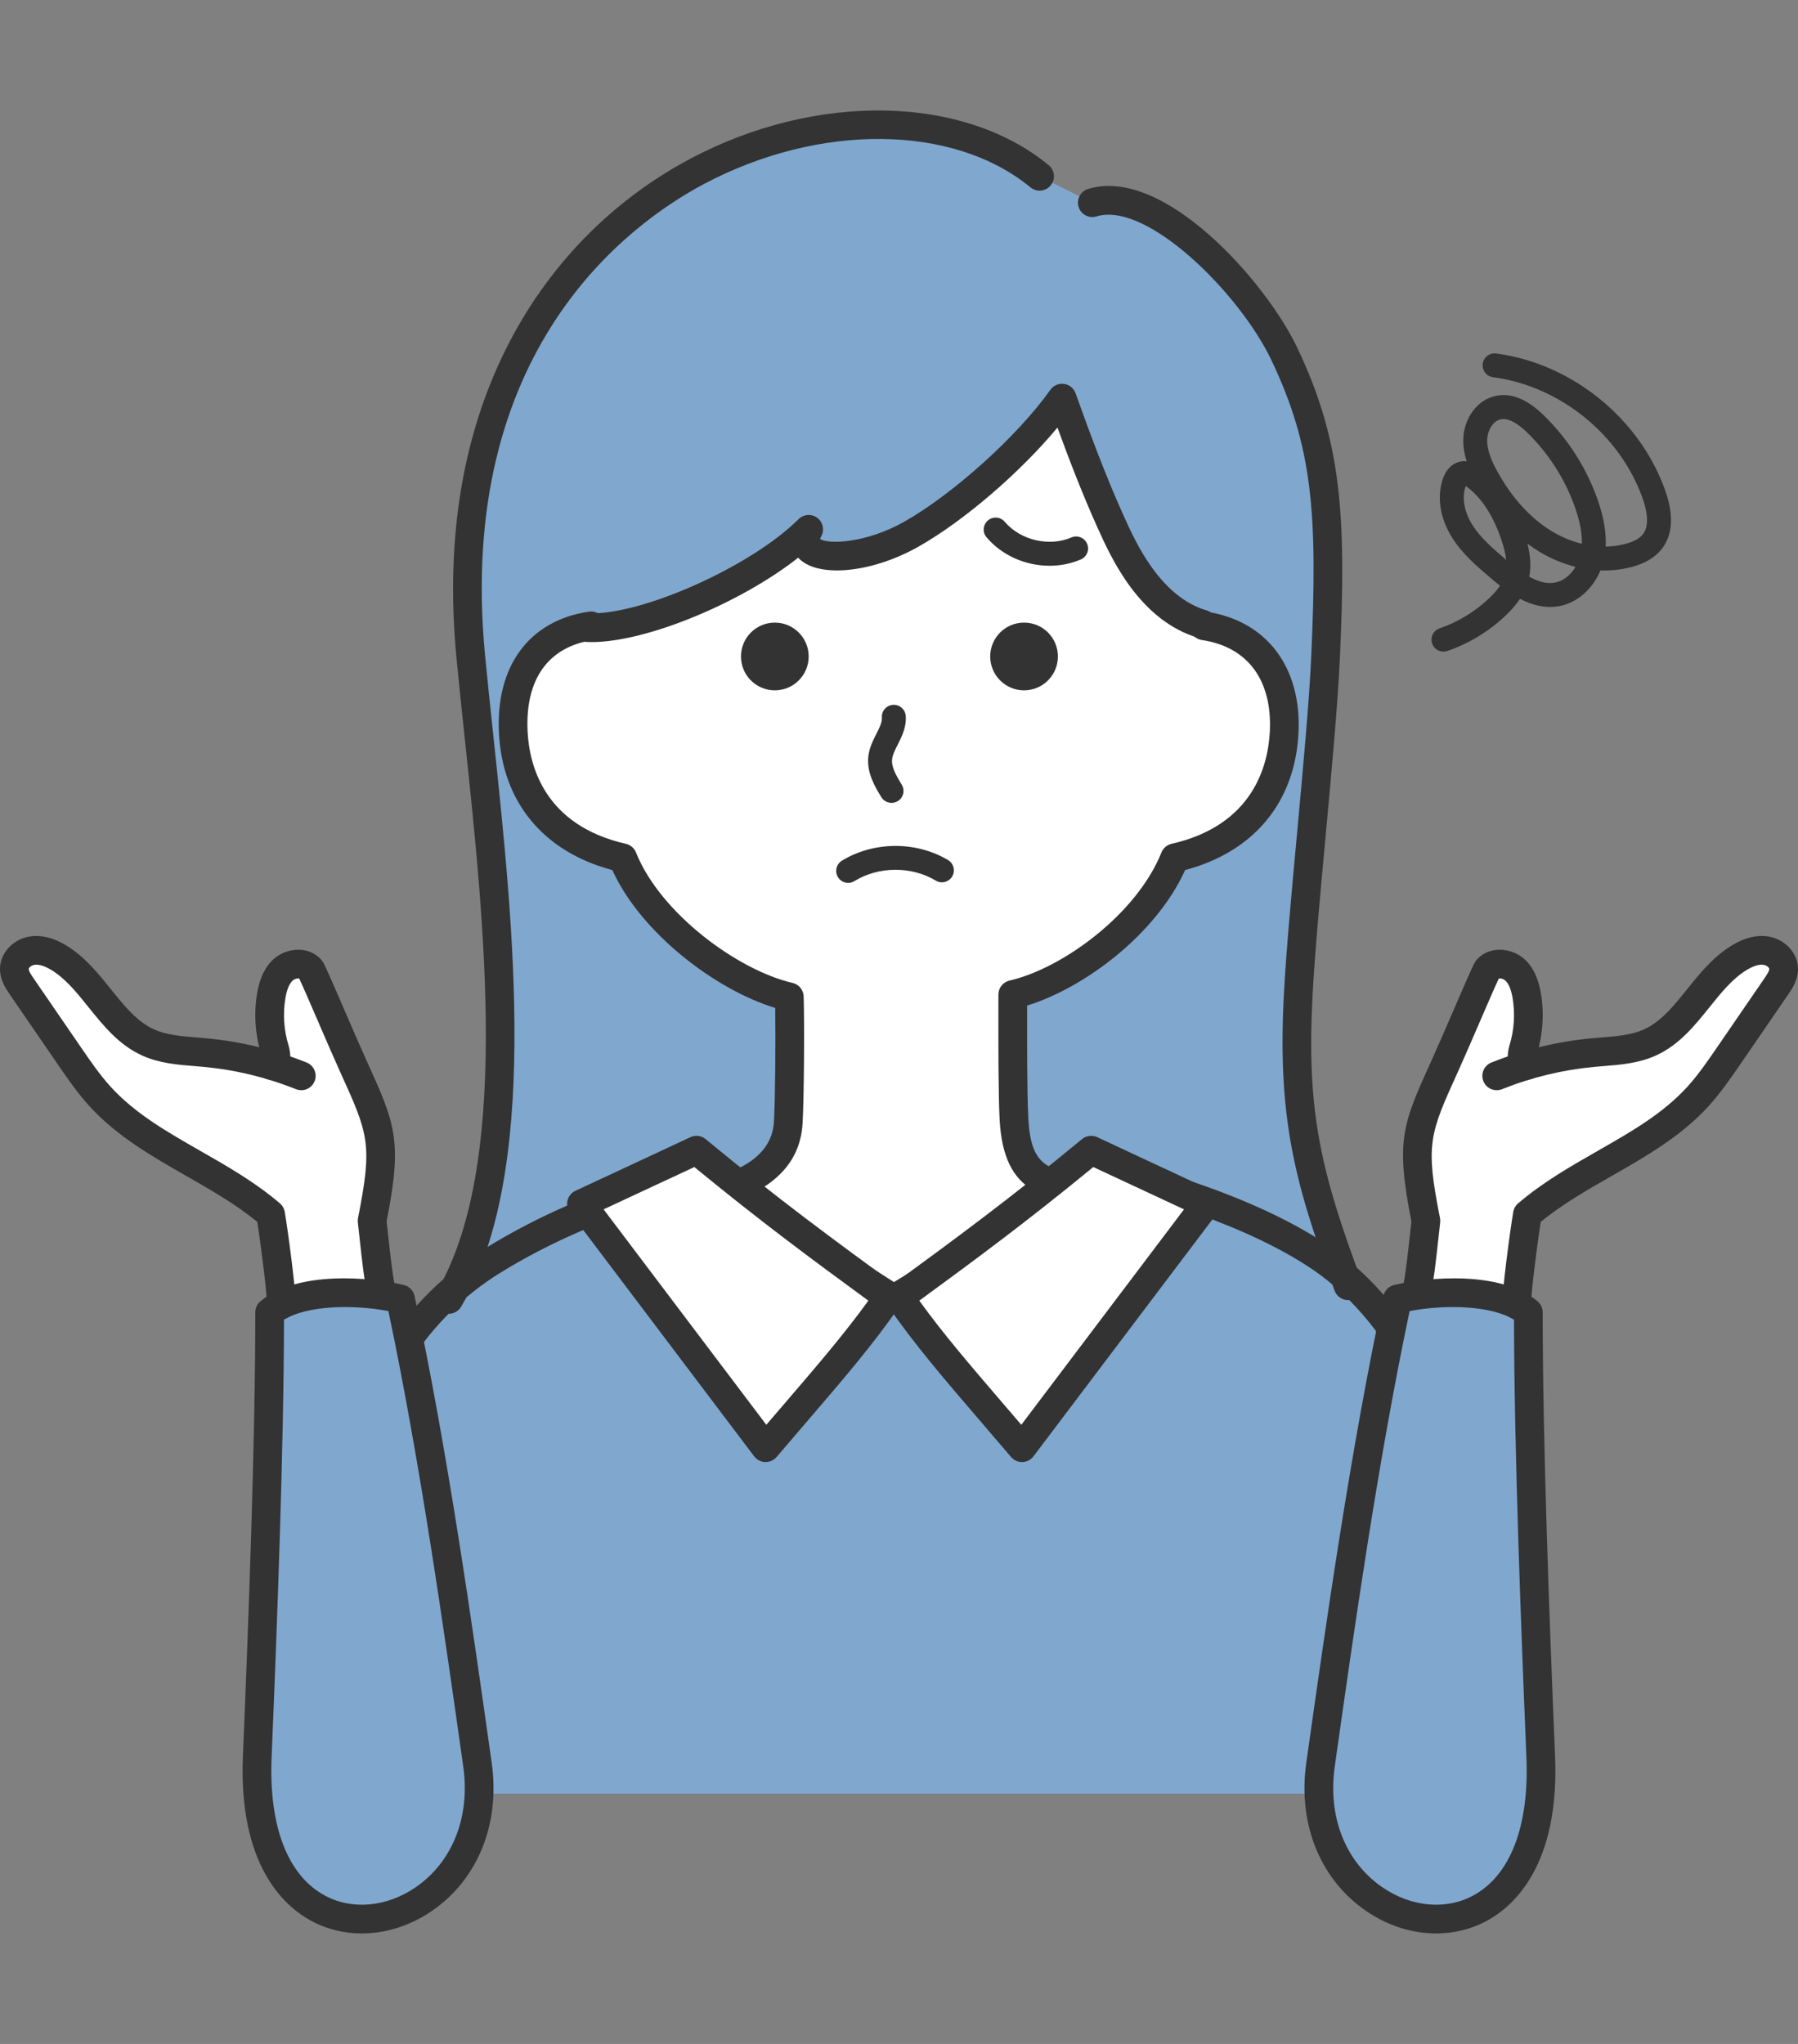 <?xml version="1.0" encoding="UTF-8"?>
<svg xmlns="http://www.w3.org/2000/svg" version="1.1" viewBox="0 0 220 250">
  <rect x="0" y="0" width="220" height="250" fill="#808080" stroke="none"/>
  <!-- Generator: Adobe Illustrator 28.6.0, SVG Export Plug-In . SVG Version: 1.2.0 Build 709)  -->
  <g>
    <g id="_レイヤー_1" data-name="レイヤー_1">
      <g>
        <path d="M54.91,158.937c10.664-18.109,5.036-54.132,2.689-78.641C52.011,21.963,106.281,4.319,127.202,21.564l6.452,3.228c7.736-2.372,19.718,10.556,23.498,18.509,5.292,11.134,5.825,19.734,5.045,36.994-.488,10.815-2.77,30.493-3.345,41.304-.766,14.409,1.045,22.149,6.094,35.666" fill="#80a7ce"></path>
        <path d="M149.318,77.117c2.76.195,8.207,4.416,7.814,12.434-.334,6.808-4.205,13.282-13.387,15.37-3.149,7.865-12.544,15.046-19.822,16.726.005,3.25-.423,15.928.89,19.321,3.028,7.821,10.987,3.973,17.189,5.27-2.735,4.6-6.709,15.269-10.76,16.221-2.526.594-38.0.709-40.44-.174-5.009-1.813-9.314-11.159-12.379-15.499,0,0,17.698-2.427,17.899-7.277.144-3.49.974-13.239-.31-17.863-7.278-1.68-16.673-8.861-19.822-16.726-9.182-2.088-13.053-8.562-13.387-15.37-.393-8.018,2.412-11.37,8.334-12.772.513-.894,13.931-1.397,26.024-10.425,0,0,3.816,5.282,14.359-1.024,4.369-2.613,18.43-16.635,18.43-16.635,5.432,26.313,19.368,28.422,19.368,28.422Z" fill="#fff"></path>
        <path d="M109.363,165.302c-2.95 0-5.838-.062-8.627-.141-19.182-.537-21.421-9.311-22.759-14.553-.297-1.166-.578-2.266-.951-2.756-.411-.541-.474-1.27-.161-1.872.313-.603.946-.971,1.624-.946.156.005,15.71.466,16.205-7.787.16-2.665.22-10.017.16-13.961-7.239-2.207-16.38-9.082-19.933-16.868-8.417-2.232-13.456-8.303-13.872-16.78-.402-8.206,3.716-13.748,11.017-14.826.96-.142,1.852.521,1.994,1.481.142.959-.521,1.852-1.481,1.994-5.487.81-8.336,4.78-8.022,11.179.204,4.158,2.037,11.473,12.022,13.744.563.128,1.026.524,1.241,1.06,2.997,7.487,12.501,14.416,19.155,15.952.777.179,1.336.86,1.36,1.657.104,3.402.048,12.51-.136,15.579-.546,9.096-11.833,10.765-17.147,11.045.111.395.217.808.326,1.237,1.233,4.831,2.921,11.448,19.454,11.911,5.805.163,12.042.257,18.321-.15,16.862-1.092,18.657-6.537,20.099-10.912.258-.783.51-1.547.831-2.261-1.812-.288-3.472-.485-4.995-.664-7.141-.843-12.301-1.452-12.778-10.79-.157-3.066-.151-9.164-.147-13.199l.001-2.024c-.001-.819.563-1.53,1.361-1.714,6.553-1.513,15.585-8.17,18.587-15.668.214-.536.678-.932,1.241-1.06,9.985-2.27,11.818-9.585,12.022-13.744.308-6.28-2.719-10.354-8.306-11.179-.959-.142-1.622-1.034-1.481-1.994.142-.96,1.034-1.622,1.994-1.481,7.366,1.087,11.696,6.768,11.301,14.826-.416,8.476-5.454,14.547-13.87,16.78-3.574,7.892-12.362,14.431-19.337,16.575l-0.0.686c-.004,3.756-.009,10.041.143,13.017.326,6.377,2.495,6.633,9.682,7.482,2.318.274,4.946.584,7.983,1.195.678.137,1.213.658,1.366,1.332.153.674-.104,1.376-.656,1.792-.735.554-1.119,1.719-1.605,3.193-1.585,4.807-3.98,12.071-23.208,13.317-3.381.219-6.739.296-10.02.296Z" fill="#333"></path>
        <g>
          <path d="M185.322,219.388c-2.171-18.846-4.495-53.19-24.431-66.036-11.043-7.116-26.938-10.277-26.938-10.277-5.826,4.531-24.588,15.804-24.588,15.804,0,0-15.497-9.714-22.185-15.033,0,0-13.2,1.875-26.94,10.37-22.405,13.851-21.397,46.327-23.568,65.173" fill="#80a7ce"></path>
          <path d="M185.32,221.144c-.88,0-1.639-.66-1.742-1.555-.156-1.353-.313-2.787-.476-4.286-2.133-19.514-5.357-49.003-23.161-60.475-9.287-5.984-22.304-9.141-25.566-9.867-6.435,4.795-23.361,14.977-24.104,15.423-.567.341-1.277.334-1.837-.017-.617-.387-14.774-9.273-21.725-14.66-2.9.53-14.094,2.924-25.544,10.003-18.36,11.35-20.409,36.428-21.906,54.739-.267,3.263-.518,6.344-.841,9.141-.111.964-.983,1.655-1.946,1.544-.964-.111-1.655-.982-1.544-1.946.315-2.739.565-5.792.829-9.025,1.557-19.057,3.69-45.157,23.56-57.441,13.894-8.589,27.063-10.536,27.617-10.615.478-.068.962.064,1.34.364,5.609,4.461,17.7,12.184,21.112,14.344,3.841-2.325,18.546-11.283,23.49-15.127.402-.313.921-.436,1.421-.336.662.132,16.351,3.31,27.546,10.524,19.212,12.379,22.545,42.87,24.75,63.046.163,1.492.319,2.919.474,4.266.111.963-.58,1.835-1.544,1.946-.068.008-.136.012-.203.012Z" fill="#333"></path>
        </g>
        <g>
          <path d="M133.513,140.684c-8.801,7.267-15.129,11.913-23.464,18.006,4.008,5.774,8.257,10.474,15.001,18.382l22.536-29.827-14.074-6.562Z" fill="#fff"></path>
          <path d="M125.05,178.829c-.513,0-1.002-.225-1.336-.617-1.233-1.446-2.383-2.785-3.463-4.043-4.829-5.624-8.319-9.687-11.645-14.478-.543-.783-.363-1.857.406-2.419,7.726-5.648,14.398-10.525,23.382-17.943.522-.431,1.246-.524,1.86-.237l14.074,6.562c.481.224.834.653.962,1.168s.017,1.059-.303,1.482l-22.536,29.827c-.321.425-.817.681-1.349.697-.017.001-.035.001-.052.001ZM112.482,159.087c2.945,4.075,6.156,7.814,10.433,12.794.657.765,1.339,1.559,2.05,2.39l19.91-26.351-11.102-5.176c-8.096,6.648-14.342,11.259-21.292,16.343Z" fill="#333"></path>
        </g>
        <g>
          <path d="M85.219,140.684c8.801,7.267,15.129,11.913,23.464,18.006-4.008,5.774-8.257,10.474-15.001,18.382l-22.536-29.827,14.074-6.562Z" fill="#fff"></path>
          <path d="M93.682,178.829c-.017,0-.035-0-.052-.001-.532-.016-1.028-.272-1.349-.697l-22.536-29.827c-.32-.423-.431-.968-.303-1.482.128-.515.482-.944.962-1.168l14.074-6.562c.614-.286,1.338-.194,1.86.237,8.983,7.417,15.656,12.294,23.382,17.943.769.562.95,1.636.406,2.419-3.326,4.792-6.815,8.855-11.645,14.478-1.08,1.257-2.23,2.596-3.463,4.042-.334.392-.823.617-1.336.617ZM73.855,147.92l19.91,26.351c.711-.83,1.393-1.625,2.05-2.389,4.277-4.981,7.489-8.72,10.434-12.795-6.95-5.084-13.196-9.695-21.292-16.343l-11.102,5.176Z" fill="#333"></path>
        </g>
        <path d="M164.947,159.021c-.712 0-1.382-.436-1.645-1.142-5.022-13.446-6.994-21.472-6.202-36.374.276-5.189.925-12.217,1.612-19.658.727-7.873,1.479-16.015,1.732-21.632.788-17.455.17-25.542-4.877-36.161-3.864-8.13-15.225-19.477-21.397-17.584-.928.284-1.909-.237-2.194-1.164-.284-.927.237-1.909,1.164-2.194,9.24-2.833,21.758,11.352,25.599,19.434,5.443,11.451,5.995,20.53,5.213,37.827-.257,5.7-1.013,13.883-1.744,21.797-.684,7.406-1.33,14.401-1.602,19.521-.748,14.072.918,21.393,5.985,34.958.339.909-.122,1.92-1.031,2.26-.202.076-.41.111-.614.112Z" fill="#333"></path>
        <path d="M54.909,160.693c-.303 0-.61-.078-.889-.243-.836-.492-1.114-1.569-.622-2.404,9.036-15.345,5.94-44.479,3.452-67.889-.362-3.405-.704-6.62-.998-9.694-1.416-14.777.814-27.863,6.627-38.894,5.012-9.512,12.611-17.17,21.975-22.146,15.362-8.164,33.401-7.84,43.866.786.748.617.855,1.724.238,2.472-.617.748-1.724.855-2.472.238-9.399-7.748-25.841-7.91-39.984-.395-9.233,4.907-30.323,20.342-26.754,57.603.293,3.055.634,6.262.994,9.658,2.543,23.924,5.707,53.698-3.918,70.042-.327.556-.913.865-1.515.865Z" fill="#333"></path>
        <path d="M72.389,78.535c-.203,0-.4-.004-.594-.013-.969-.044-1.719-.865-1.675-1.833.044-.969.865-1.719,1.834-1.675,6.493.293,19.973-5.731,25.752-11.51.619-.619,1.599-.688,2.298-.161.699.526.904,1.487.481,2.253-.082.148-.122.254-.142.322.933.669,5.562.576,10.313-2.114,6.023-3.411,13.87-10.493,17.863-16.123.379-.534,1.024-.813,1.672-.724.649.089,1.194.532,1.414,1.148,1.742,4.87,3.664,10.063,5.911,15.043,1.441,3.194,4.439,9.841,10.135,11.517.93.274,1.463,1.25,1.189,2.18-.274.93-1.25,1.463-2.18,1.189-7.243-2.132-10.689-9.771-12.345-13.442-1.836-4.07-3.451-8.255-4.928-12.293-4.547,5.47-11.387,11.383-16.999,14.561-5.646,3.197-12.193,3.863-14.596,1.484-.044-.043-.086-.087-.126-.132-6.996,5.515-18.516,10.323-25.274,10.323Z" fill="#333"></path>
        <g>
          <path d="M185.587,159.592c-.05-1.378.813-8.131,1.306-11.067,6.526-5.593,15.177-8.173,20.863-14.41,1.397-1.533,2.576-3.248,3.75-4.958,1.939-2.824,3.878-5.648,5.816-8.471.467-.68.953-1.424.921-2.248-.044-1.113-1.09-2.001-2.192-2.165s-2.215.253-3.171.825c-4.374,2.616-6.37,8.33-11.019,10.418-2.162.971-4.605,1.009-6.964,1.231-4.029.378-8.068,1.561-8.068,1.561-.731.03-.663-1.237-.448-1.937.646-2.109.797-4.367.437-6.543-.198-1.199-.59-2.44-1.504-3.241s-2.472-.958-3.287-.057c-.292.323-3.523,8.065-5.241,11.849-3.547,7.812-4.23,9.293-2.312,18.944-.365,3.244-.882,8.575-1.288,8.792" fill="#fff"></path>
          <g>
            <path d="M187.007,160.515c-3.45-2.903-11.051-2.803-16.01-1.636-3.92,18.329-6.795,38.407-9.42,56.966-3.042,21.505,28.191,28.979,26.945-.976-.702-16.875-1.516-38.458-1.516-54.354Z" fill="#80a7ce"></path>
            <path d="M175.722,236.487c-2.927,0-5.929-.934-8.593-2.77-5.622-3.875-8.348-10.648-7.292-18.119,2.409-17.029,5.406-38.222,9.441-57.087.142-.664.654-1.187,1.315-1.342,4.099-.965,13.04-1.787,17.543,2.002.397.334.625.825.625,1.344,0,15.841.809,37.33,1.514,54.281.549,13.213-4.936,18.26-8.254,20.092-1.94,1.071-4.099,1.6-6.301,1.6ZM172.477,160.36c-3.89,18.464-6.808,39.091-9.161,55.73-.866,6.124,1.305,11.632,5.807,14.735,3.564,2.456,7.857,2.835,11.203.987,4.503-2.486,6.791-8.478,6.442-16.871-.693-16.668-1.487-37.719-1.516-53.53-2.799-1.715-8.298-1.895-12.774-1.051Z" fill="#333"></path>
          </g>
          <path d="M185.585,161.348c-.94,0-1.719-.745-1.754-1.692-.061-1.667.902-8.876,1.329-11.422.068-.406.277-.775.589-1.042,3.007-2.577,6.418-4.525,9.716-6.409,4.115-2.35,8.001-4.571,10.991-7.85,1.318-1.446,2.478-3.135,3.6-4.769l5.816-8.471c.218-.318.624-.909.614-1.185-.005-.136-.303-.439-.695-.497-.673-.1-1.466.268-2.012.595-1.771,1.059-3.151,2.776-4.613,4.594-1.831,2.277-3.723,4.631-6.588,5.918-2.08.934-4.258,1.11-6.364,1.279-.386.031-.772.062-1.155.098-3.87.363-7.662,1.28-11.271,2.726-.9.361-1.923-.077-2.283-.977-.361-.9.077-1.923.977-2.283,3.922-1.571,8.043-2.567,12.249-2.962.399-.037.8-.07,1.202-.102,1.893-.152,3.68-.296,5.207-.982,2.095-.941,3.647-2.872,5.29-4.915,1.591-1.979,3.237-4.026,5.548-5.408,1.509-.902,2.965-1.257,4.33-1.055,2.029.301,3.615,1.948,3.69,3.832.057,1.441-.716,2.567-1.228,3.312l-5.816,8.471c-1.189,1.732-2.419,3.523-3.9,5.147-3.363,3.688-7.675,6.151-11.845,8.533-2.972,1.698-6.04,3.45-8.687,5.619-.518,3.282-1.218,9.033-1.18,10.077.035.969-.722,1.784-1.691,1.819-.022.001-.044.001-.065.001Z" fill="#333"></path>
          <path d="M173.185,159.871c-.628,0-1.236-.338-1.551-.931-.306-.575-.261-1.243.061-1.758.255-.948.649-4.561.865-6.545l.136-1.239c-1.957-9.957-1.087-11.872,2.472-19.71.742-1.633,1.726-3.912,2.678-6.116,2.445-5.66,2.566-5.878,2.876-6.221,1.546-1.71,4.22-1.425,5.747-.086,1.081.947,1.761,2.345,2.08,4.275.403,2.44.233,4.979-.491,7.344-.013.044-.025.091-.034.138.327.304.538.732.558,1.213.04.969-.713,1.787-1.682,1.827-.737.03-1.417-.284-1.864-.864-.926-1.199-.442-2.994-.335-3.342.566-1.849.699-3.835.384-5.743-.181-1.095-.485-1.817-.929-2.206-.242-.212-.599-.258-.761-.225-.382.789-1.449,3.259-2.324,5.283-.958,2.218-1.949,4.512-2.688,6.139-3.463,7.627-3.993,8.793-2.189,17.876.035.177.043.359.023.538l-.165,1.499c-.81,7.424-.963,8.071-2.042,8.646-.263.14-.546.207-.824.207Z" fill="#333"></path>
        </g>
        <g>
          <path d="M34.413,159.592c.05-1.378-.813-8.131-1.306-11.067-6.526-5.593-15.177-8.173-20.863-14.41-1.397-1.533-2.576-3.248-3.75-4.958-1.939-2.824-3.878-5.648-5.816-8.471-.467-.68-.953-1.424-.921-2.248.044-1.113,1.09-2.001,2.192-2.165s2.215.253,3.171.825c4.374,2.616,6.37,8.33,11.019,10.418,2.162.971,4.605,1.009,6.964,1.231,4.029.378,8.068,1.561,8.068,1.561.731.03.663-1.237.448-1.937-.646-2.109-.797-4.367-.437-6.543.198-1.199.59-2.44,1.504-3.241s2.472-.958,3.287-.057c.292.323,3.523,8.065,5.241,11.849,3.547,7.812,4.23,9.293,2.312,18.944.365,3.244.882,8.575,1.288,8.792" fill="#fff"></path>
          <g>
            <path d="M32.993,160.515c3.45-2.903,11.051-2.803,16.01-1.636,3.92,18.329,6.795,38.407,9.42,56.966,3.042,21.505-28.191,28.979-26.945-.976.702-16.875,1.516-38.458,1.516-54.354Z" fill="#80a7ce"></path>
            <path d="M44.278,236.487c-2.202,0-4.361-.529-6.301-1.6-3.318-1.832-8.803-6.879-8.254-20.092.705-16.951,1.514-38.44,1.514-54.281,0-.518.229-1.01.625-1.344,4.503-3.789,13.444-2.966,17.543-2.002.661.156,1.173.678,1.315,1.342,4.035,18.865,7.033,40.058,9.441,57.087,1.057,7.471-1.669,14.244-7.291,18.119-2.664,1.836-5.666,2.77-8.593,2.77ZM34.749,161.411c-.029,15.812-.823,36.863-1.516,53.53-.349,8.393,1.939,14.385,6.442,16.871,3.346,1.847,7.639,1.469,11.203-.987,4.502-3.103,6.673-8.611,5.807-14.735-2.353-16.639-5.271-37.266-9.161-55.73-4.476-.844-9.975-.664-12.774,1.051Z" fill="#333"></path>
          </g>
          <path d="M34.415,161.348c-.022,0-.043-0-.065-.001-.969-.035-1.726-.85-1.691-1.819.038-1.044-.662-6.795-1.18-10.077-2.647-2.169-5.715-3.922-8.687-5.619-4.17-2.382-8.482-4.845-11.845-8.533-1.481-1.625-2.711-3.416-3.9-5.147l-5.816-8.471c-.512-.745-1.285-1.871-1.228-3.312.075-1.884,1.661-3.531,3.69-3.832,1.364-.202,2.821.153,4.33,1.055,2.311,1.382,3.956,3.429,5.548,5.408,1.643,2.044,3.195,3.974,5.29,4.915,1.527.686,3.314.83,5.207.982.402.032.803.065,1.202.102,4.206.395,8.327,1.391,12.249,2.962.9.361,1.338,1.383.977,2.283-.361.9-1.383,1.338-2.283.977-3.609-1.445-7.401-2.362-11.271-2.726-.383-.036-.769-.067-1.155-.098-2.106-.17-4.285-.345-6.364-1.279-2.865-1.287-4.758-3.642-6.588-5.918-1.462-1.818-2.842-3.536-4.613-4.594-.546-.326-1.338-.695-2.012-.595-.393.058-.69.362-.695.497-.011.275.395.867.614,1.185l5.816,8.471c1.122,1.634,2.282,3.323,3.6,4.769,2.99,3.279,6.877,5.5,10.991,7.85,3.298,1.884,6.709,3.832,9.716,6.409.312.268.521.637.589,1.042.428,2.546,1.39,9.756,1.329,11.422-.035.947-.814,1.692-1.754,1.692Z" fill="#333"></path>
          <path d="M46.815,159.871c-.279,0-.561-.066-.824-.207-1.08-.575-1.232-1.222-2.042-8.647l-.165-1.499c-.02-.18-.013-.361.023-.538,1.805-9.082,1.275-10.249-2.172-17.839-.755-1.663-1.746-3.957-2.704-6.175-.875-2.026-1.942-4.496-2.324-5.284-.161-.033-.518.013-.761.225-.444.389-.748,1.111-.929,2.206-.315,1.908-.182,3.894.384,5.743.106.348.591,2.143-.335,3.342-.448.58-1.128.894-1.865.864-.969-.04-1.722-.858-1.682-1.827.02-.481.231-.909.558-1.213-.009-.047-.021-.094-.034-.138-.724-2.364-.894-4.904-.491-7.344.319-1.93.999-3.329,2.08-4.275,1.528-1.338,4.202-1.623,5.747.086.311.344.432.561,2.877,6.222.952,2.204,1.936,4.482,2.661,6.079,3.575,7.873,4.445,9.789,2.488,19.746l.136,1.238c.216,1.984.611,5.598.865,6.546.322.515.367,1.183.061,1.758-.316.593-.923.931-1.551.931ZM36.504,119.482c0.0 0.0 0.0 0.0 0.0 0,0-0-0-0-0-0Z" fill="#333"></path>
        </g>
        <path d="M109.088,98.203c-.492,0-.973-.248-1.249-.699-.721-1.176-1.811-2.953-1.595-4.952.116-1.071.578-1.985.986-2.792.384-.759.715-1.414.675-1.986-.056-.806.552-1.505,1.358-1.562.805-.056,1.505.552,1.562,1.358.096,1.377-.477,2.51-.983,3.511-.324.641-.63,1.246-.688,1.786-.101.93.475,1.958,1.18,3.108.422.689.206,1.59-.483,2.012-.239.146-.503.216-.763.216Z" fill="#333"></path>
        <path d="M103.779,107.987c-.492,0-.972-.248-1.248-.697-.423-.688-.208-1.59.48-2.013,3.871-2.38,9.091-2.412,12.991-.079.694.415.919,1.313.505,2.007-.415.694-1.314.919-2.007.505-2.988-1.788-6.989-1.763-9.956.061-.239.147-.504.217-.765.217Z" fill="#333"></path>
        <path d="M128.421,69.2c-2.903,0-5.802-1.237-7.709-3.48-.523-.616-.449-1.539.167-2.063.616-.523,1.539-.449,2.063.167,1.922,2.26,5.427,3.083,8.153,1.914.743-.319,1.603.025,1.922.768.319.743-.025,1.603-.768,1.922-1.216.522-2.523.772-3.828.772Z" fill="#333"></path>
        <circle cx="125.302" cy="80.295" r="4.142" fill="#333"></circle>
        <circle cx="94.806" cy="80.295" r="4.142" fill="#333"></circle>
        <path d="M176.62,79.705c-.608 0-1.176-.382-1.384-.989-.262-.764.145-1.597.909-1.859,2.238-.768,4.328-2.035,6.043-3.664.573-.544,1.018-1.054,1.35-1.549-.462-.362-.873-.712-1.223-1.011-1.576-1.343-3.362-2.865-4.609-4.83-1.504-2.368-1.926-5.004-1.158-7.232.466-1.353,1.279-1.862,1.879-2.05.336-.106.681-.138,1.034-.098-.288-.905-.465-1.886-.409-2.912.12-2.171,1.547-4.622,4.043-5.103,1.867-.36,3.758.417,5.781,2.377,2.996,2.904,5.298,6.524,6.655,10.469.715,2.076,1.024,3.922.933,5.597.821-.012,1.626-.117,2.402-.32,1.035-.27,1.764-.673,2.166-1.196.853-1.11.449-2.989-.04-4.37-2.757-7.791-10.116-13.75-18.31-14.828-.801-.105-1.365-.84-1.26-1.642.105-.801.841-1.365,1.642-1.26,9.258,1.218,17.572,7.951,20.687,16.753,1.063,3.003.929,5.402-.398,7.129-.807,1.051-2.068,1.806-3.747,2.244-1.218.318-2.49.451-3.778.406-.91,2.201-2.735,3.872-4.839,4.329-1.814.394-3.526-.083-5.005-.846-.456.684-1.044,1.364-1.781,2.063-2.018,1.917-4.476,3.407-7.109,4.31-.157.054-.318.08-.475.08ZM187.119,70.541c1.073.597,2.175.93,3.248.697.948-.206,1.827-.925,2.413-1.904-1.552-.388-3.08-1.028-4.516-1.908-.467-.286-.923-.596-1.368-.927.299,1.197.492,2.618.223,4.043ZM179.345,59.444c-.01.025-.02.052-.03.081-.469,1.361-.147,3.122.861,4.71,1.011,1.592,2.549,2.903,4.037,4.171.026.022.051.044.077.065-.073-.687-.259-1.467-.561-2.375-.986-2.963-2.402-5.16-4.208-6.528-.068-.052-.127-.093-.177-.125ZM183.956,51.253c-.105,0-.207.01-.305.029-.977.188-1.619,1.364-1.676,2.391-.078,1.416.626,2.889,1.248,4.015,1.758,3.181,4.03,5.686,6.572,7.243,1.2.735,2.472,1.266,3.756,1.581.038-1.248-.222-2.669-.785-4.305-1.209-3.512-3.258-6.735-5.925-9.32-1.12-1.086-2.089-1.634-2.884-1.634Z" fill="#333"></path>
      </g>
    </g>
  </g>
</svg>
